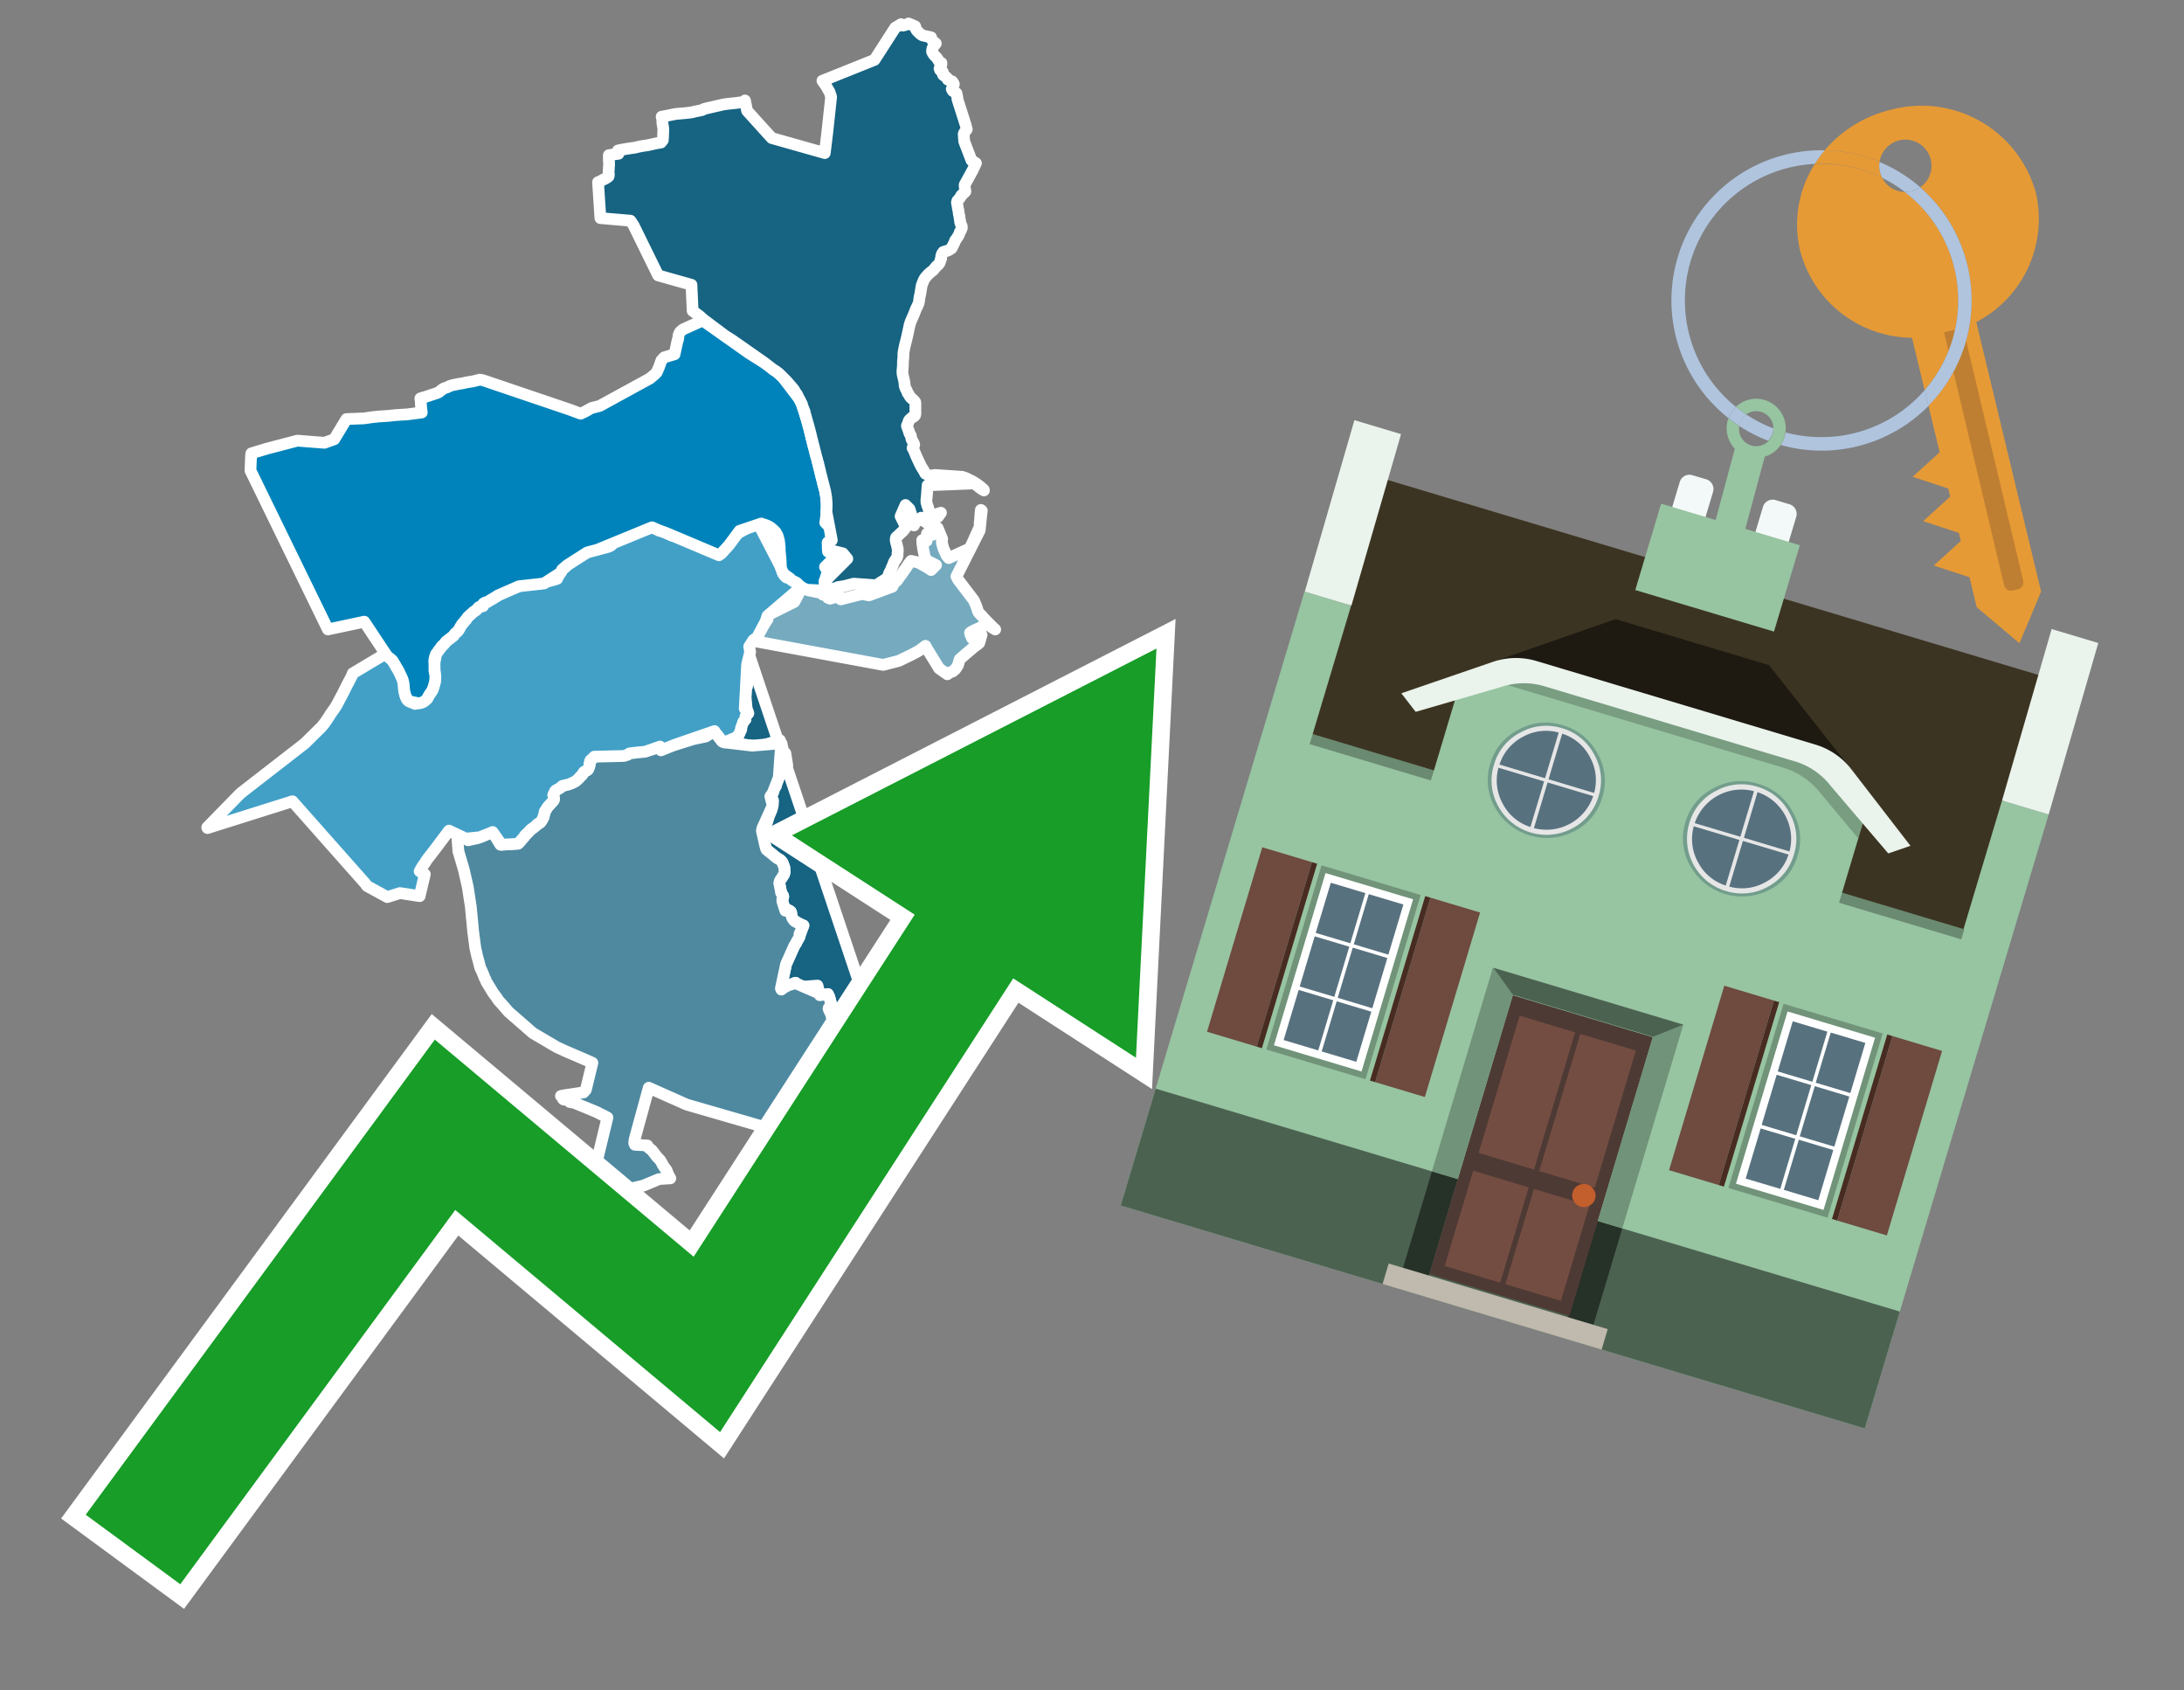 <svg id="Text" xmlns="http://www.w3.org/2000/svg" width="93.05" height="72" viewBox="0 0 93.05 72"><rect x="0" y="0" width="93.05" height="72" fill="#808080" stroke="none"/><polygon points="34.17,25.02 34.25,25.07 34.4,25.12 34.47,25.15 35.06,25.27 35.06,25.33 35.11,25.22 35.26,25.43 35.27,25.46 35.36,25.5 35.76,25.39 35.82,25.53 36.73,25.3 37.02,25.36 38.02,24.99 38.04,24.94 38.07,24.89 38.09,24.84 38.09,24.81 38.13,24.78 38.21,24.74 38.3,24.61 38.38,24.5 38.44,24.42 38.5,24.33 38.56,24.25 38.66,24.1 38.7,24.04 38.74,23.99 38.79,23.92 38.82,23.89 39.13,23.96 39.47,24.15 39.54,24.19 39.67,24.28 39.88,24.07 39.44,23.85 39.43,23.82 39.41,23.73 39.38,23.63 39.36,23.52 39.35,23.49 39.34,23.42 39.32,23.31 39.31,23.21 39.3,23.17 39.29,23.01 39.48,23.04 39.49,22.9 39.48,22.87 39.48,22.81 39.49,22.75 39.5,22.72 39.73,22.78 39.78,22.65 39.82,22.56 39.84,22.52 39.95,22.49 40.14,22.95 40.13,23.08 40.13,23.12 40.19,23.35 40.28,23.55 40.33,23.66 40.36,23.7 40.42,23.77 41.28,23.38 41.36,23.28 41.73,22.46 41.74,22.41 41.74,22.38 41.74,22.27 41.75,22.19 41.76,22.11 41.76,22.04 41.77,21.96 41.77,21.9 41.79,21.72 41.83,21.75 41.82,21.82 41.74,22.59 40.75,24.55 40.82,24.69 41.49,25.57 41.51,25.61 41.54,25.69 41.59,25.8 41.63,25.92 41.65,25.99 41.68,26.06 41.7,26.1 41.76,26.16 41.83,26.23 41.88,26.29 42,26.42 42.06,26.48 42.16,26.58 42.26,26.68 42.33,26.75 42.36,26.78 42.4,26.81 42.25,26.72 42.19,26.65 42.03,26.61 41.48,26.86 41.43,26.89 41.37,26.92 41.33,26.95 41.34,27.01 41.39,27.13 41.41,27.18 41.79,27.07 41.82,27.04 41.72,27.39 41.62,27.47 41.52,27.54 41.48,27.57 41.44,27.61 41.33,27.7 41.26,27.76 41.2,27.81 41.14,27.86 41.04,27.95 40.99,27.99 40.94,28.04 40.89,28.08 40.88,28.11 40.85,28.2 40.84,28.25 40.83,28.29 40.8,28.36 40.78,28.39 40.76,28.42 40.69,28.52 40.65,28.55 40.62,28.58 40.57,28.61 40.46,28.64 40.43,28.67 40.36,28.72 40.01,28.47 39.5,27.64 39.43,27.51 39.22,27.67 39.13,27.73 38.83,27.89 38.77,27.92 38.29,28.15 37.63,28.32 32.1,27.3 32.1,27.27 32.11,27.23 32.7,26.38 32.68,26.35 32.71,26.2 33.84,25.64 " fill="#75aabf" stroke="#fff" stroke-linejoin="round" stroke-width="0.5"/><polygon points="37.99,45.99 37.81,46.23 37.73,46.33 37.49,46.65 37.46,46.7 37.41,46.76 37.35,46.85 37.31,46.92 37.28,46.96 37.23,47.06 37.18,47.14 37.15,47.19 37.12,47.22 36.13,46.56 36.89,44.89 37.04,44.73 36.94,44.64 36.79,44.52 36.74,44.49 36.68,44.56 36.45,44.43 36.5,44.36 36.42,44.29 36.41,44.24 36.21,44.09 36.14,44.04 36.06,44.13 36,44.16 35.41,43.95 35.42,43.87 35.44,43.81 35.45,43.77 35.48,43.71 35.51,43.67 35.56,43.63 35.64,43.57 35.62,43.54 35.58,43.49 35.43,43.32 35.43,43.27 35.42,43.24 35.41,43.21 35.4,43.18 35.34,43.06 35.3,42.98 35.3,42.95 35.35,42.89 35.42,42.8 35.33,42.46 35.28,42.34 34.93,42.39 34.83,41.98 34.44,42.01 34.07,42.04 33.98,42.07 33.92,41.89 33.9,41.86 33.72,41.93 33.3,42.14 33.27,42.1 33.49,41.07 33.83,40.31 33.87,40.24 33.89,40.2 33.92,40.17 33.94,40.12 33.95,40.09 34.01,40 34.04,39.94 34.06,39.91 34.07,39.87 34.09,39.81 34.23,39.42 34.11,39.37 34.02,39.32 33.94,39.28 33.89,39.24 33.83,39.21 33.81,39.18 33.79,39.15 33.76,39.1 33.74,39.07 33.74,39.04 33.71,38.92 33.71,38.88 33.7,38.85 33.68,38.82 33.64,38.79 33.42,38.67 33.4,38.6 33.39,38.57 33.38,38.54 33.36,38.49 33.35,38.44 33.34,38.41 33.33,38.37 33.33,38.33 33.36,38.24 33.37,38.2 33.36,38.15 33.34,38.12 33.31,38.08 33.29,38.05 33.27,37.99 33.27,37.95 33.25,37.87 33.22,37.7 33.2,37.64 33.2,37.6 33.21,37.56 33.22,37.53 33.24,37.49 33.29,37.42 33.33,37.36 33.35,37.32 33.4,37.25 33.41,37.21 33.42,37.16 33.43,37.11 33.42,37.07 33.42,37.03 33.42,36.97 33.4,36.9 33.37,36.83 33.35,36.77 33.33,36.73 33.31,36.7 33.28,36.67 33.25,36.64 33.17,36.58 33.1,36.55 33.07,36.52 32.99,36.46 32.91,36.39 32.67,36.2 32.65,36.17 32.62,36.08 32.61,36.05 32.52,35.76 32.51,35.73 32.47,35.57 32.46,35.52 32.46,35.45 32.46,35.39 32.47,35.34 32.48,35.28 32.51,35.13 32.53,35.09 32.62,35.06 32.68,35.03 32.69,35 32.71,34.92 32.74,34.84 32.78,34.71 32.8,34.68 32.83,34.6 32.87,34.51 32.88,34.48 32.92,34.31 32.94,34.11 32.93,34.07 32.88,34 32.86,33.95 32.82,33.92 32.84,33.89 32.89,33.81 32.92,33.78 32.94,33.75 32.94,33.72 32.95,33.66 32.96,33.63 32.97,33.59 33,33.53 33.06,33.48 33.07,33.42 33.18,33.12 33.09,33.06 33.14,32.77 33.38,32.7 33.54,32.66 33.54,32.63 33.54,32.58 33.46,32.08 33.35,31.97 33.34,31.85 33.32,31.81 33.31,31.73 33.3,31.68 33.24,31.59 33.23,31.53 32.04,31.88 32.04,31.76 30.86,31.62 31.19,31.36 31.19,31.39 31.28,31.42 31.46,31.33 31.58,31.06 31.57,31.02 31.62,30.74 31.7,30.71 31.72,30.68 31.76,30.64 31.76,30.52 31.88,30.38 31.81,30.16 31.77,29.72 31.79,29.27 31.83,29.24 31.86,28.84 31.87,28.81 31.88,28.74 31.87,28.57 31.93,28.5 31.91,28.45 31.84,28.31 31.8,28.22 31.78,28.18 31.8,28.03 31.84,27.78 31.89,27.81 " fill="#166382" stroke="#fff" stroke-linejoin="round" stroke-width="0.5"/><polygon points="19.49,35.73 19.72,35.57 19.78,35.64 19.89,35.76 19.94,35.79 20.35,35.7 20.61,35.6 20.74,35.53 20.99,35.44 21.27,35.9 21.32,35.98 21.99,35.93 22.15,35.85 22.45,35.5 22.6,35.35 22.77,35.22 22.83,35.17 22.86,35.14 22.89,35.11 22.96,35.07 23.01,35.03 23.05,34.99 23.07,34.96 23.11,34.9 23.12,34.87 23.15,34.82 23.16,34.79 23.17,34.73 23.18,34.7 23.19,34.66 23.2,34.6 23.21,34.57 23.23,34.54 23.25,34.51 23.27,34.48 23.3,34.42 23.32,34.39 23.35,34.35 23.41,34.28 23.45,34.24 23.49,34.2 23.57,34.11 23.6,34.05 23.6,34.02 23.59,33.96 23.57,33.88 23.59,33.82 23.63,33.74 23.64,33.71 23.66,33.68 23.69,33.65 23.77,33.61 23.84,33.57 23.88,33.54 23.93,33.5 23.97,33.47 24.11,33.44 24.2,33.41 24.33,33.37 24.44,33.32 24.51,33.28 24.56,33.24 24.66,33.15 24.71,33.09 24.74,33.06 24.78,33.03 24.81,32.99 24.83,32.96 24.85,32.91 24.88,32.87 24.94,32.84 25.01,32.81 25.04,32.78 25.06,32.75 25.08,32.71 25.09,32.68 25.11,32.63 25.12,32.58 25.11,32.55 25.11,32.52 25.13,32.47 25.15,32.44 25.15,32.4 25.2,32.35 25.24,32.31 25.28,32.28 25.31,32.25 25.33,32.22 25.36,32.19 25.38,32.16 25.4,32.13 25.43,32.1 25.52,32 25.61,31.96 25.71,32.03 25.79,32.07 27.76,31.92 28.02,31.84 28.11,31.8 28.73,31.73 29.55,31.48 30.07,31.37 30.44,31.14 30.47,31.19 30.51,31.25 30.56,31.3 30.58,31.34 30.63,31.41 30.66,31.44 30.72,31.52 30.75,31.55 30.77,31.58 30.86,31.62 32.04,31.76 33.28,31.66 33.18,33.12 32.92,33.78 32.82,33.92 32.92,34.31 32.48,35.28 32.46,35.39 32.61,36.05 32.62,36.08 32.64,36.15 32.66,36.19 32.91,36.39 32.99,36.46 33.07,36.52 33.1,36.55 33.16,36.58 33.23,36.62 33.27,36.65 33.29,36.68 33.32,36.71 33.35,36.77 33.37,36.83 33.4,36.9 33.42,36.96 33.42,37.01 33.42,37.07 33.43,37.1 33.43,37.14 33.42,37.19 33.4,37.25 33.35,37.32 33.33,37.36 33.29,37.42 33.25,37.48 33.23,37.51 33.22,37.54 33.21,37.58 33.2,37.62 33.22,37.7 33.25,37.87 33.27,37.95 33.27,37.99 33.28,38.03 33.31,38.08 33.34,38.12 33.36,38.15 33.37,38.18 33.36,38.24 33.33,38.31 33.33,38.37 33.34,38.41 33.35,38.44 33.36,38.48 33.38,38.54 33.39,38.57 33.4,38.6 33.42,38.67 33.46,38.79 33.68,38.82 33.7,38.85 33.71,38.88 33.71,38.92 33.73,39.02 33.74,39.07 33.76,39.1 33.77,39.13 33.8,39.17 33.83,39.21 33.88,39.25 33.94,39.28 34.02,39.32 34.11,39.37 34.23,39.42 34.06,39.79 34.07,39.87 34.06,39.91 34.04,39.94 34.02,39.98 33.95,40.09 33.94,40.12 33.92,40.17 33.89,40.2 33.87,40.24 33.83,40.31 33.49,41.07 33.27,42.1 33.29,42.15 33.42,42.05 33.49,42.02 33.57,41.97 33.72,41.93 33.88,41.86 33.92,41.89 34.92,42.32 34.93,42.39 35.15,42.36 35.33,42.46 35.42,42.8 35.35,42.89 35.31,42.93 35.3,42.96 35.34,43.06 35.39,43.16 35.41,43.21 35.42,43.24 35.43,43.27 35.43,43.31 35.58,43.49 35.6,43.52 35.64,43.57 35.56,43.63 35.52,43.66 35.49,43.69 35.45,43.77 35.44,43.81 35.42,43.87 35.41,43.95 35.6,44.04 35.81,44.1 35.87,44.14 36.18,44.07 36.37,44.23 36.4,44.27 36.5,44.36 36.45,44.43 36.58,44.5 36.68,44.56 36.94,44.64 37.01,44.71 36.89,44.89 36.13,46.56 37.12,47.22 36.96,47.44 36.91,47.53 36.89,47.57 36.86,47.63 36.82,47.69 36.8,47.74 36.78,47.79 36.77,47.86 36.65,47.92 36.58,48.02 36.51,48.12 36.49,48.15 36.41,48.25 36.37,48.29 36.34,48.34 36.3,48.42 36.2,48.59 36.12,48.73 36.06,48.83 36.01,48.93 36,48.96 35.93,49.08 35.9,49.13 35.87,49.17 35.85,49.21 35.79,49.29 35.77,49.33 35.7,49.38 35.24,49.03 34.76,48.64 29.26,47.05 27.64,46.33 27.06,48.45 27.05,48.49 27.04,48.53 27.02,48.68 27.05,48.76 27.58,48.79 27.63,48.88 27.78,49 27.97,49.25 28.12,49.41 28.14,49.44 28.16,49.47 28.22,49.58 28.23,49.61 28.26,49.65 28.31,49.73 28.35,49.78 28.38,49.81 28.4,49.85 28.46,50 28.48,50.06 28.51,50.1 28.56,50.19 28.08,50.22 27.41,50.5 25.29,51 25.12,50.75 25.88,47.6 25.69,47.5 25.62,47.47 25.45,47.38 25.38,47.35 25.19,47.27 24.46,46.97 24.28,46.94 24.27,46.9 24.25,46.87 24.01,46.83 23.98,46.8 23.97,46.77 23.95,46.73 23.9,46.68 24.11,46.64 24.32,46.61 24.86,46.53 24.96,46.42 25.24,45.27 24.9,45.12 24.81,45.08 24.25,44.84 24.11,44.78 23.72,44.6 22.7,44 21.67,43.1 21.33,42.71 21.28,42.66 21.23,42.6 21.21,42.57 21.16,42.49 21.01,42.29 20.73,41.83 20.7,41.77 20.69,41.73 20.64,41.64 20.63,41.61 20.6,41.53 20.58,41.48 20.52,41.34 20.5,41.3 20.47,41.24 20.44,41.15 20.43,41.1 20.41,41.03 20.39,40.94 20.33,40.73 20.31,40.64 20.25,40.37 20.16,39.69 20.15,39.58 20.06,38.63 19.93,37.78 19.76,37.04 19.58,36.43 19.55,36.32 19.53,36.27 " fill="#4e89a0" stroke="#fff" stroke-linejoin="round" stroke-width="0.5"/><polygon points="16.32,27.91 16.49,27.94 16.55,27.97 16.61,28.01 16.64,28.04 16.68,28.08 16.72,28.13 16.75,28.18 16.78,28.22 16.82,28.28 16.85,28.34 16.89,28.42 16.91,28.45 16.95,28.51 16.97,28.54 16.99,28.59 17.03,28.65 17.07,28.73 17.1,28.82 17.12,28.86 17.14,28.91 17.15,28.94 17.17,29 17.18,29.07 17.2,29.15 17.21,29.24 17.21,29.32 17.22,29.41 17.24,29.5 17.25,29.56 17.28,29.65 17.31,29.74 17.33,29.78 17.36,29.81 17.39,29.84 17.43,29.87 17.49,29.9 17.59,29.94 17.68,29.98 18.23,29.69 18.37,29.47 18.4,29.44 18.43,29.38 18.47,29.27 18.53,29.04 18.51,28.25 18.58,27.85 18.6,27.82 18.55,27.66 18.57,27.63 18.59,27.6 18.6,27.57 18.69,27.7 18.84,27.51 18.89,27.46 18.93,27.42 18.98,27.35 19.05,27.29 19.14,27.22 19.27,27.12 19.31,27.09 19.34,27.05 19.36,27.01 19.42,26.95 19.47,26.91 19.53,26.85 19.57,26.77 19.61,26.71 19.63,26.67 19.65,26.64 19.68,26.59 19.72,26.55 19.75,26.51 19.81,26.44 19.85,26.39 19.88,26.35 19.94,26.27 20.02,26.2 20.05,26.17 20.09,26.14 20.13,26.1 20.2,26.04 20.26,26 20.31,25.96 20.37,25.89 20.4,25.86 20.44,25.83 20.51,25.78 20.59,25.71 20.63,25.68 20.76,25.64 20.81,25.61 20.86,25.58 20.94,25.53 21,25.5 21.06,25.46 21.11,25.43 21.16,25.4 21.2,25.37 21.28,25.32 21.36,25.27 21.43,25.23 21.52,25.2 21.61,25.16 21.96,25.03 22.11,24.97 22.23,24.92 22.29,24.89 22.49,24.83 22.57,24.8 22.65,24.76 23,24.86 23.51,24.72 23.63,24.69 23.74,24.65 23.77,24.58 23.8,24.53 23.82,24.49 23.83,24.46 23.89,24.39 23.91,24.35 23.93,24.32 23.95,24.27 23.98,24.23 24.05,24.19 24.14,24.1 24.2,24.01 24.22,23.98 24.26,23.93 24.29,23.89 24.34,23.85 24.38,23.82 24.42,23.79 24.46,23.76 24.55,23.72 24.65,23.68 24.72,23.65 24.79,23.62 24.91,23.57 25.02,23.53 25.09,23.5 25.18,23.45 25.26,23.42 25.55,23.39 25.7,23.35 25.82,23.32 25.95,23.28 26.04,23.23 26.07,23.19 26.09,23.15 26.1,23.09 26.12,23.06 26.16,23.02 26.21,22.99 26.28,22.96 26.56,22.92 26.65,22.89 26.78,22.86 26.83,22.37 27.54,22.4 27.7,22.44 27.81,22.48 27.91,22.52 28.02,22.56 28.08,22.6 28.25,22.64 28.34,22.68 28.44,22.73 28.64,22.82 31.35,22.76 32.12,22.34 32.24,22.31 32.29,22.27 33.27,24.16 33.36,24.42 34.14,25 32.7,26.23 32.62,26.47 32.26,27.15 32.1,27.26 31.92,27.54 31.96,27.77 31.83,28.31 31.73,30.18 31.88,30.38 31.76,30.52 31.76,30.64 31.73,30.67 31.71,30.7 31.67,30.74 31.57,31.02 31.58,31.06 31.46,31.33 31.38,31.38 31.34,31.42 30.86,31.62 30.77,31.58 30.75,31.55 30.72,31.52 30.7,31.49 30.68,31.46 30.56,31.3 30.52,31.26 30.47,31.19 30.44,31.14 28.73,31.73 28.16,31.96 28.14,31.92 28.13,31.87 28.12,31.84 28.12,31.8 27.57,31.99 27.48,32.02 27.16,32.05 26.82,32.09 26.77,32.12 26.74,32.15 26.58,32.2 25.32,32.23 25.28,32.27 25.26,32.3 25.2,32.35 25.16,32.38 25.14,32.42 25.14,32.46 25.12,32.5 25.11,32.55 25.12,32.58 25.11,32.63 25.1,32.66 25.08,32.71 25.06,32.74 25.06,32.77 25.01,32.81 24.96,32.84 24.89,32.87 24.86,32.9 24.84,32.94 24.82,32.98 24.79,33.01 24.75,33.06 24.71,33.09 24.68,33.13 24.59,33.22 24.53,33.27 24.46,33.31 24.33,33.37 24.26,33.4 24.11,33.44 23.97,33.47 23.93,33.5 23.9,33.53 23.85,33.57 23.78,33.61 23.7,33.65 23.66,33.68 23.64,33.71 23.63,33.74 23.59,33.82 23.57,33.86 23.59,33.95 23.6,34.01 23.6,34.05 23.59,34.09 23.51,34.18 23.46,34.23 23.43,34.27 23.37,34.33 23.32,34.39 23.3,34.42 23.28,34.46 23.26,34.49 23.24,34.53 23.21,34.56 23.2,34.6 23.2,34.64 23.18,34.7 23.17,34.73 23.16,34.77 23.16,34.8 23.12,34.87 23.11,34.9 23.07,34.96 23.05,34.99 23.03,35.02 23,35.05 22.91,35.09 22.86,35.14 22.83,35.17 22.8,35.2 22.62,35.33 22.48,35.48 22.43,35.52 22.37,35.58 22.35,35.62 22.29,35.69 22.24,35.75 22.21,35.78 22.19,35.81 22.15,35.85 22.13,35.88 22.11,35.91 22.07,35.94 21.37,35.98 20.99,35.44 20.72,35.55 20.44,35.66 19.85,35.72 19.13,35.38 18.49,36.23 18.18,36.63 18.12,36.73 17.98,36.93 17.88,37.11 18.1,37.24 17.9,38.08 17.88,38.17 17.04,38.04 16.5,38.21 15.64,37.74 15.56,37.63 12.46,34.13 8.84,35.27 8.83,35.24 10.12,33.92 10.26,33.78 12.98,31.67 13.67,30.99 13.75,30.9 13.83,30.8 14.04,30.49 14.07,30.43 14.13,30.35 14.2,30.25 14.23,30.21 14.29,30.12 14.33,30.06 14.61,29.53 14.78,29.19 14.99,28.79 15.03,28.68 " fill="#42a0c7" stroke="#fff" stroke-linejoin="round" stroke-width="0.5"/><polygon points="10.67,20.04 10.7,19.35 10.71,19.31 11.37,19.11 12.67,18.77 13.82,18.86 14.24,18.71 14.76,17.85 15.51,17.82 15.85,17.77 16.14,17.74 16.59,17.71 16.85,17.68 17.35,17.65 17.97,17.57 17.96,17.49 17.95,17.41 17.94,17.35 17.94,17.32 17.94,17.26 17.93,17.23 17.93,17.17 17.93,17.14 17.93,17.11 17.92,17.08 17.92,17.04 17.91,16.97 18,16.94 18.11,16.91 18.23,16.87 18.35,16.83 18.44,16.8 18.53,16.77 18.65,16.73 18.73,16.68 18.77,16.64 18.82,16.61 18.85,16.58 18.92,16.54 19.05,16.5 19.14,16.45 19.26,16.41 19.5,16.36 19.74,16.32 19.86,16.29 20.17,16.24 20.44,16.17 20.59,16.2 24.28,17.45 24.74,17.62 24.91,17.54 25.2,17.38 25.55,17.29 27.69,16.12 27.82,16.01 27.89,15.95 27.98,15.86 28.08,15.63 28.18,15.35 28.3,15.22 28.74,15.09 28.87,14.49 28.89,14.46 28.91,14.28 28.93,14.23 28.95,14.18 28.97,14.15 28.99,14.12 29.1,14.03 29.94,13.65 31.92,15.05 32.58,15.46 32.93,15.69 32.93,15.73 32.97,15.76 33.03,15.79 33.07,15.82 33.15,15.89 33.32,16.04 33.35,16.07 34.06,17 34.16,17.2 34.38,17.9 34.4,17.95 34.41,18 34.42,18.04 34.43,18.08 34.44,18.13 34.45,18.16 34.46,18.19 34.47,18.23 34.48,18.26 34.49,18.31 34.5,18.36 34.52,18.42 34.53,18.46 34.53,18.49 34.55,18.54 34.56,18.58 34.56,18.61 34.58,18.67 34.61,18.8 34.63,18.89 34.65,18.94 34.65,18.97 34.66,19 34.68,19.07 34.72,19.23 34.73,19.26 34.76,19.38 34.77,19.41 34.78,19.45 34.8,19.51 34.81,19.55 34.82,19.58 34.82,19.61 34.83,19.64 34.85,19.71 34.86,19.74 34.88,19.83 34.9,19.91 34.91,19.95 34.92,19.99 34.94,20.08 34.95,20.12 34.97,20.17 34.98,20.23 34.99,20.28 35,20.32 35.02,20.39 35.03,20.42 35.04,20.47 35.05,20.51 35.06,20.54 35.07,20.6 35.08,20.63 35.09,20.67 35.11,20.73 35.12,20.77 35.12,20.8 35.14,20.85 35.15,20.89 35.16,20.93 35.16,20.96 35.17,21.01 35.18,21.05 35.19,21.11 35.19,21.14 35.2,21.17 35.2,21.26 35.22,21.38 35.22,21.43 35.22,21.49 35.22,21.52 35.22,21.58 35.22,21.62 35.22,21.71 35.21,21.8 35.21,21.85 35.2,21.95 35.2,22.01 35.19,22.06 35.18,22.12 35.18,22.17 35.17,22.21 35.16,22.26 35.23,22.33 35.53,22.64 35.69,22.92 35.57,22.89 35.41,22.85 35.46,22.96 35.47,22.99 35.37,23.07 35.32,23.1 35.26,23.13 35.27,23.18 35.27,23.27 35.27,23.34 35.27,23.39 35.28,23.5 35.43,23.56 36.04,23.7 36.08,23.75 36.12,23.79 36.07,23.82 35.77,23.91 35.43,24 35.42,23.88 35.15,24.15 35.27,24.33 35.13,24.77 35.2,25.32 35.13,25.24 35.09,25.2 35.06,25.27 35.01,25.15 34.4,25.12 34.31,25.09 34.2,25.04 34.14,25 34.06,24.94 34.03,24.91 33.94,24.82 33.76,24.73 33.71,24.7 33.68,24.67 33.66,24.64 33.56,24.57 33.46,24.5 33.41,24.45 33.51,24.6 33.43,24.53 33.36,24.42 33.29,24.23 33.27,24.19 33.27,24.12 33.26,23.94 33.26,23.85 33.22,23.45 33.22,23.31 33.19,23.04 33.13,22.82 33.11,22.78 33.08,22.73 33.05,22.67 32.93,22.55 32.89,22.52 32.86,22.49 32.77,22.43 32.67,22.38 32.43,22.3 31.51,22.61 31.05,23.23 30.72,23.59 30.65,23.62 30.63,23.65 28.38,22.7 28.05,22.58 27.78,22.46 25.44,23.42 25.02,23.53 24.16,24.08 23.95,24.26 23.89,24.39 23.18,24.85 22.93,24.88 22.11,24.97 21.2,25.37 21.16,25.4 21.11,25.43 21.06,25.46 21,25.5 20.94,25.53 20.86,25.58 20.81,25.61 20.76,25.64 20.65,25.67 20.59,25.71 20.58,25.76 20.58,25.82 20.4,25.86 20.37,25.89 20.31,25.96 20.29,25.99 20.2,26.04 20.15,26.08 20.09,26.14 20.05,26.17 20.02,26.2 19.94,26.27 19.88,26.35 19.87,26.38 19.81,26.44 19.75,26.51 19.72,26.55 19.69,26.58 19.65,26.64 19.63,26.67 19.61,26.71 19.59,26.75 19.53,26.85 19.5,26.89 19.44,26.94 19.38,26.99 19.34,27.05 19.31,27.09 19.27,27.12 19.14,27.22 19.05,27.29 19,27.33 18.93,27.42 18.89,27.46 18.84,27.51 18.8,27.55 18.77,27.6 18.74,27.64 18.69,27.7 18.62,27.81 18.58,27.85 18.56,27.9 18.53,27.99 18.52,28.04 18.51,28.09 18.5,28.2 18.51,28.23 18.51,28.28 18.51,28.36 18.51,28.42 18.51,28.52 18.51,28.56 18.52,28.64 18.54,28.71 18.54,28.75 18.55,28.8 18.55,28.87 18.54,28.96 18.53,29.04 18.52,29.09 18.48,29.23 18.47,29.27 18.44,29.34 18.43,29.38 18.4,29.44 18.37,29.47 18.35,29.51 18.31,29.56 18.24,29.68 18.22,29.74 18.18,29.79 18.04,29.9 17.96,29.93 17.85,29.96 17.43,29.87 17.39,29.84 17.28,29.65 17.22,29.41 17.2,29.15 17.17,29 17.14,28.91 16.99,28.59 16.91,28.45 16.72,28.13 16.49,27.94 15.52,26.48 13.97,26.81 " fill="#0083ba" stroke="#fff" stroke-linejoin="round" stroke-width="0.5"/><polygon points="25.48,7.76 25.58,7.72 25.65,7.68 25.72,7.64 25.79,7.61 25.84,7.58 25.9,7.54 25.93,7.51 25.94,7.46 25.94,7.41 25.93,7.33 25.93,7.29 25.94,7.21 25.94,7.18 25.94,7.14 25.94,7.11 25.95,7.06 25.95,7.02 25.95,6.98 25.95,6.91 25.94,6.87 25.94,6.78 25.94,6.75 25.94,6.66 25.94,6.61 26.13,6.58 26.35,6.55 26.33,6.44 26.33,6.41 26.47,6.38 26.64,6.35 26.83,6.32 27.04,6.29 27.21,6.25 27.36,6.22 27.57,6.19 27.76,6.15 27.93,6.11 28.16,6.07 28.24,5.97 28.24,5.92 28.25,5.84 28.25,5.79 28.26,5.55 28.26,5.48 28.25,5.4 28.24,5.36 28.22,5.23 28.22,5.15 28.22,5.12 28.22,5.08 28.2,5.02 28.19,4.97 28.35,4.94 28.51,4.91 28.65,4.88 28.82,4.85 29.18,4.82 29.45,4.79 29.61,4.75 29.91,4.69 30,4.64 30.12,4.61 30.25,4.58 30.38,4.55 30.51,4.52 30.69,4.48 30.82,4.45 31.03,4.42 31.33,4.39 31.63,4.35 31.69,4.32 31.74,4.28 31.83,4.72 32.88,5.88 35.14,6.52 35.25,5.61 35.41,4.13 35.39,4.06 35.37,4 35.35,3.94 35.34,3.91 35.29,3.83 35.24,3.74 35.2,3.67 35.04,3.44 37.26,2.55 38.14,1.18 38.39,1.03 38.47,1.09 38.59,1.06 38.71,1 38.99,1.12 39,1.15 39.01,1.21 39.04,1.27 39.06,1.3 39.1,1.34 39.18,1.42 39.25,1.48 39.31,1.51 39.67,1.59 39.68,1.63 39.71,1.7 39.75,1.76 39.82,1.81 39.87,1.85 39.85,1.88 39.82,1.91 39.79,1.94 39.77,1.98 39.74,2.03 39.73,2.06 39.72,2.1 39.71,2.17 39.71,2.2 39.73,2.24 39.77,2.31 39.8,2.35 39.83,2.38 39.88,2.43 39.94,2.5 40,2.61 40.03,2.64 40.11,2.68 40.11,2.72 40.1,2.79 40.08,2.82 40.06,2.85 40.03,2.92 40.05,2.98 40.08,3.01 40.11,3.04 40.17,3.07 40.16,3.1 40.16,3.13 40.18,3.19 40.23,3.23 40.28,3.26 40.34,3.31 40.38,3.36 40.38,3.39 40.57,3.47 40.59,3.5 40.62,3.54 40.64,3.59 40.62,3.64 40.55,3.79 40.59,3.87 40.75,3.97 40.79,4.16 40.79,4.21 40.8,4.25 41.1,5.19 41.12,5.26 41.14,5.31 41.17,5.44 41.19,5.51 41.09,5.64 41.06,5.7 41.06,5.74 41.08,6.02 41.39,6.83 41.58,6.95 41.44,7.25 41.1,7.87 41.1,7.95 41.11,8 41.12,8.09 41.13,8.12 41.13,8.16 41.1,8.19 41.06,8.23 40.98,8.3 40.95,8.33 40.94,8.36 40.92,8.4 40.87,8.46 40.84,8.5 40.79,8.55 40.78,8.58 40.77,8.62 40.78,8.69 40.79,8.73 40.8,8.79 40.81,8.87 40.83,8.95 40.84,9.01 40.85,9.11 40.86,9.15 40.88,9.22 40.88,9.26 40.89,9.33 40.9,9.37 40.91,9.47 40.92,9.51 40.94,9.55 40.97,9.62 40.98,9.67 40.98,9.71 40.96,9.76 40.94,9.81 40.9,9.87 40.89,9.9 40.87,9.96 40.85,10.01 40.82,10.06 40.8,10.09 40.77,10.14 40.74,10.19 40.7,10.23 40.66,10.34 40.63,10.4 40.61,10.44 40.59,10.47 40.58,10.5 40.56,10.55 40.54,10.58 40.47,10.62 40.43,10.65 40.36,10.68 40.19,10.73 40.17,10.76 40.14,10.8 40.12,10.85 40.1,10.92 40.1,10.95 40.1,11 40.09,11.04 40.07,11.07 40.06,11.12 40.04,11.18 40.01,11.23 39.97,11.28 39.91,11.33 39.87,11.37 39.84,11.41 39.8,11.46 39.76,11.51 39.68,11.57 39.64,11.6 39.6,11.64 39.55,11.68 39.48,11.76 39.44,11.8 39.38,11.89 39.35,11.95 39.33,12 39.31,12.05 39.29,12.1 39.27,12.16 39.26,12.21 39.25,12.27 39.24,12.33 39.23,12.39 39.22,12.45 39.21,12.52 39.2,12.57 39.18,12.64 39.17,12.71 39.16,12.8 39.15,12.86 39.14,12.9 39.12,12.96 39.08,13.05 39.04,13.13 39.02,13.17 38.94,13.38 38.83,13.63 38.8,13.7 38.78,13.76 38.77,13.79 38.75,13.86 38.68,14.19 38.63,14.41 38.59,14.57 38.56,14.69 38.53,14.82 38.52,14.89 38.5,14.96 38.5,14.99 38.49,15.05 38.49,15.13 38.49,15.19 38.48,15.31 38.47,15.38 38.47,15.53 38.46,15.68 38.45,15.79 38.45,15.88 38.46,15.96 38.48,16.04 38.49,16.09 38.52,16.21 38.53,16.28 38.54,16.32 38.54,16.38 38.54,16.42 38.57,16.51 38.59,16.56 38.63,16.63 38.65,16.68 38.67,16.74 38.71,16.79 38.76,16.88 38.8,16.93 38.85,16.98 38.89,17.01 38.93,17.05 38.96,17.08 38.99,17.12 39,17.17 39,17.3 39,17.35 39,17.47 39,17.56 39,17.63 38.99,17.68 38.97,17.71 38.94,17.74 38.87,17.77 38.83,17.81 38.77,17.86 38.74,17.89 38.72,17.92 38.71,17.95 38.69,18.02 38.67,18.07 38.65,18.1 38.64,18.14 38.68,18.26 38.71,18.33 38.74,18.44 38.76,18.48 38.78,18.51 38.8,18.54 38.82,18.63 38.84,18.72 38.9,18.82 38.94,18.9 38.95,18.95 38.94,18.98 38.89,19.05 38.88,19.08 38.92,19.15 38.96,19.24 38.98,19.29 39.01,19.36 39.03,19.41 39.07,19.5 39.15,19.67 39.16,19.7 39.2,19.77 39.23,19.84 39.27,19.91 39.33,20 39.38,20.09 39.43,20.18 39.64,20.27 39.82,20.23 41,20.31 41.14,20.36 41.21,20.39 41.26,20.42 41.37,20.47 41.43,20.5 41.53,20.56 41.62,20.62 41.73,20.7 41.77,20.73 41.81,20.77 41.91,20.85 41.92,20.89 41.79,20.81 41.51,20.59 39.52,20.67 39.5,20.97 39.49,21.09 39.48,21.21 39.47,21.27 39.47,21.39 39.49,21.46 39.51,21.54 39.53,21.58 39.55,21.65 39.57,21.71 39.58,21.76 39.61,21.87 39.65,21.93 39.7,21.96 40.09,21.84 39.96,22.02 39.85,22.08 39.76,22.13 39.48,22.27 39.42,22.22 39.36,22.19 39.25,22.05 38.94,22.31 38.94,22.38 38.82,21.9 38.75,21.68 38.58,21.51 38.37,21.99 38.6,22.45 38.55,22.52 38.52,22.56 38.47,22.62 38.35,22.73 38.28,22.8 38.21,22.86 38.18,22.89 38.17,22.92 38.16,22.97 38.17,23.07 38.19,23.15 38.21,23.21 38.22,23.26 38.23,23.31 38.25,23.38 38.25,23.44 38.25,23.5 38.24,23.54 38.24,23.6 38.24,23.66 38.23,23.7 38.21,23.76 38.16,23.83 38.12,23.89 38.09,23.94 38.06,24.02 38.04,24.08 38,24.16 37.97,24.24 37.93,24.33 37.9,24.38 37.86,24.47 37.84,24.57 37.83,24.6 37.78,24.64 37.62,24.74 37.48,24.83 37.4,24.89 37.34,24.93 36.37,24.86 35.99,24.96 35.69,25.01 35.66,25.04 35.43,25.08 35.34,25.15 35.32,25.21 35.25,25.32 35.13,24.77 36.1,23.8 35.91,23.57 35.27,23.41 35.27,23.35 35.27,23.18 35.27,23.1 35.44,23.01 35.21,21.8 35.22,21.62 35.22,21.43 35.2,21.17 35.19,21.14 35.18,21.05 35.17,21.02 35.16,20.94 34.95,20.12 34.94,20.06 34.91,19.95 34.86,19.74 34.83,19.64 34.82,19.61 34.82,19.58 34.81,19.55 34.78,19.46 34.75,19.33 34.67,19.02 34.63,18.87 34.61,18.77 34.58,18.68 34.56,18.58 34.51,18.38 34.47,18.23 34.46,18.19 34.29,17.59 34.28,17.53 34.24,17.44 34.23,17.41 34.18,17.27 34.17,17.23 34.16,17.2 33.98,16.85 33.97,16.82 33.89,16.71 33.82,16.59 33.73,16.48 33.7,16.45 33.53,16.25 33.46,16.18 33.43,16.15 33.4,16.12 33.29,16.01 33.19,15.91 33.11,15.85 33.07,15.82 32.98,15.76 32.93,15.73 32.58,15.46 31.21,14.5 30.88,14.29 29.96,13.6 29.83,13.48 29.55,13.27 29.51,13.24 29.46,12.13 28.04,11.73 26.99,9.59 26.86,9.4 25.58,9.29 " fill="#166382" stroke="#fff" stroke-linejoin="round" stroke-width="0.5"/><polygon points="49.272 27.624 33.741 35.58 38.97 38.959 29.553 53.529 18.525 44.281 3.652 64.518 7.681 67.479 19.396 51.538 30.678 60.999 43.169 41.673 48.398 45.053 49.272 27.624" fill="none" stroke="#fff" stroke-miterlimit="10" stroke-width="1.5"/><polygon points="49.272 27.624 33.741 35.58 38.97 38.959 29.553 53.529 18.525 44.281 3.652 64.518 7.681 67.479 19.396 51.538 30.678 60.999 43.169 41.673 48.398 45.053 49.272 27.624" fill="#179d28"/><path d="M80.19,7.577a1.16,1.16,0,0,1-.094-.251,1.114,1.114,0,0,1-.018-.429A6.367,6.367,0,0,0,77.743,6.4a5.269,5.269,0,0,0-.423.577c.1,0,.192-.007.288-.007A5.794,5.794,0,0,1,80.19,7.577Z" fill="#e69a35"/><path d="M77.608,6.4A6.394,6.394,0,0,0,73.64,17.81a1.26,1.26,0,0,1,.317-.48A5.821,5.821,0,0,1,77.32,6.981a5.269,5.269,0,0,1,.423-.577Z" fill="#b0c4de"/><path d="M84.2,13.72a4.962,4.962,0,0,0,2.545-5.48,5.047,5.047,0,0,0-6.179-3.566A5.322,5.322,0,0,0,77.743,6.4a6.367,6.367,0,0,1,2.335.493,1.114,1.114,0,1,1,1.736,1.084,6.392,6.392,0,0,1,.347,9.3l.479,1.985-.438.4-.716.648.92.3.6.2.082.341-.438.4-.716.648.92.3.605.2.082.341-.438.4-.716.649.92.3.605.2.307,1.274,1.821,1.534.921-2.2Z" fill="#e69a35"/><path d="M81.154,8.179a1.115,1.115,0,0,1-.964-.6,5.794,5.794,0,0,0-2.582-.6c-.1,0-.192,0-.288.007a4.783,4.783,0,0,0-.625,3.685,4.962,4.962,0,0,0,4.765,3.715L82,16.617a5.82,5.82,0,0,0-.846-8.438Z" fill="#e69a35"/><path d="M74.1,18.142a6.386,6.386,0,0,0,1.232.63.73.73,0,0,0,.224-.527h0a5.783,5.783,0,0,1-1.159-.593A.733.733,0,0,0,74.1,18.142Z" fill="#b0c4de"/><path d="M74.4,17.652q-.228-.152-.44-.322a1.26,1.26,0,0,0-.317.48c.148.117.3.228.46.332A.733.733,0,0,1,74.4,17.652Z" fill="#b0c4de"/><path d="M74.824,16.984a1.257,1.257,0,0,0-.867.346c.141.114.288.222.44.322a.731.731,0,0,1,1.159.593h0a.732.732,0,1,1-1.463,0,.7.7,0,0,1,.007-.1c-.158-.1-.312-.215-.46-.332a1.258,1.258,0,0,0,.273,1.3l-.979,3.635,1.275.341.98-3.639a1.266,1.266,0,0,0,.681-.5,1.249,1.249,0,0,0,.2-.538,1.328,1.328,0,0,0,.012-.168A1.262,1.262,0,0,0,74.824,16.984Z" fill="#97c4a1"/><path d="M85.974,25.1l-.226.053a.3.3,0,0,1-.362-.223l-2.56-10.777.81-.193L86.2,24.736A.3.3,0,0,1,85.974,25.1Z" fill="#bf7f32"/><path d="M80.1,7.326a1.16,1.16,0,0,0,.094.251,5.833,5.833,0,0,1,.964.6,1.137,1.137,0,0,0,.287-.031,1.108,1.108,0,0,0,.373-.167A6.371,6.371,0,0,0,80.078,6.9,1.114,1.114,0,0,0,80.1,7.326Z" fill="#b0c4de"/><path d="M77.608,18.618a5.836,5.836,0,0,1-1.534-.2,1.24,1.24,0,0,1-.2.537,6.4,6.4,0,0,0,6.291-1.666L82,16.617A5.807,5.807,0,0,1,77.608,18.618Z" fill="#b0c4de"/><path d="M81.814,7.981a1.108,1.108,0,0,1-.373.167,1.137,1.137,0,0,1-.287.031A5.82,5.82,0,0,1,82,16.617l.161.667a6.392,6.392,0,0,0-.347-9.3Z" fill="#b0c4de"/><polygon points="83.79 39.753 55.78 31.364 58.988 20.404 86.964 28.783 83.79 39.753 83.79 39.753" fill="#3c3422" fill-rule="evenodd"/><polygon points="81.705 53.32 87.284 34.692 85.297 34.097 83.656 39.575 55.926 31.269 57.567 25.791 55.579 25.196 47.746 51.348 79.451 60.844 81.705 53.32" fill="#97c4a1" fill-rule="evenodd"/><rect x="69.522" y="21.148" width="0.444" height="28.983" transform="translate(15.592 92.226) rotate(-73.326)" opacity="0.3"/><polygon points="87.284 34.692 85.297 34.097 87.411 26.793 89.398 27.388 87.284 34.692 87.284 34.692" fill="#eaf3ec" fill-rule="evenodd"/><polygon points="57.578 25.794 55.591 25.199 57.705 17.896 59.692 18.491 57.578 25.794 57.578 25.794" fill="#eaf3ec" fill-rule="evenodd"/><polygon points="79.451 60.844 80.943 55.865 49.238 46.369 47.747 51.348 79.451 60.844 79.451 60.844" fill="#4c6251" fill-rule="evenodd"/><path d="M71.566,20.528l-.522,1.743,1.418.425.523-1.744a.432.432,0,0,0-.289-.536l-.593-.177A.431.431,0,0,0,71.566,20.528Z" fill="#f3f9f8" fill-rule="evenodd"/><path d="M75.111,21.589l-.522,1.743,1.418.425.522-1.743a.43.43,0,0,0-.289-.536l-.593-.178A.43.43,0,0,0,75.111,21.589Z" fill="#f3f9f8" fill-rule="evenodd"/><polygon points="75.368 28.329 68.829 26.37 63.807 28.121 78.733 32.591 75.368 28.329" fill="#1e1a11"/><polygon points="78.248 32.422 64.442 28.287 62.236 28.998 60.064 36.247 77.453 41.455 79.651 34.116 78.248 32.422" fill="#97c4a1"/><path d="M77.74,32.516S65.088,28.725,65,28.7l-.938.43,11.892,3.562a3.175,3.175,0,0,1,1.532,1l1.685,2.02.327-1.09Z" fill-rule="evenodd" opacity="0.2"/><path d="M77.35,31.716,65.458,28.154a3.041,3.041,0,0,0-1.854.037l-3.9,1.339.611.79,3.626-1.054a3.045,3.045,0,0,1,1.855-.037l10.673,3.2A3.028,3.028,0,0,1,78,33.477l2.45,2.874.945-.325-2.518-3.26A3.036,3.036,0,0,0,77.35,31.716Z" fill="#eaf3ec"/><polygon points="76.683 23.223 70.773 21.453 69.671 25.132 75.581 26.902 76.683 23.223 76.683 23.223" fill="#97c4a1" fill-rule="evenodd"/><g id="Symbol_9_0_Layer2_0_MEMBER_8_MEMBER_21_MEMBER_0_FILL" data-name="Symbol 9 0 Layer2 0 MEMBER 8 MEMBER 21 MEMBER 0 FILL"><path d="M66.584,30.892a2.39,2.39,0,0,0-1.891.189,2.317,2.317,0,0,0-1.2,1.448A2.345,2.345,0,0,0,63.7,34.4a2.528,2.528,0,0,0,3.367,1.008,2.339,2.339,0,0,0,1.2-1.447,2.313,2.313,0,0,0-.208-1.87A2.394,2.394,0,0,0,66.584,30.892Z" fill="#729d8c"/></g><g id="Symbol_9_0_Layer2_0_MEMBER_8_MEMBER_21_MEMBER_1_FILL" data-name="Symbol 9 0 Layer2 0 MEMBER 8 MEMBER 21 MEMBER 1 FILL"><path d="M66.547,31.016a2.241,2.241,0,0,0-1.769.185,2.213,2.213,0,0,0-1.127,1.376,2.239,2.239,0,0,0,.185,1.768,2.341,2.341,0,0,0,3.145.942,2.234,2.234,0,0,0,1.126-1.376,2.207,2.207,0,0,0-.185-1.768A2.237,2.237,0,0,0,66.547,31.016Z" fill="#e6e6e6"/></g><g id="Symbol_9_0_Layer2_0_MEMBER_8_MEMBER_21_MEMBER_2_MEMBER_0_FILL" data-name="Symbol 9 0 Layer2 0 MEMBER 8 MEMBER 21 MEMBER 2 MEMBER 0 FILL"><path d="M65.787,33.284,63.843,32.7a2.036,2.036,0,0,0,.186,1.539,2.015,2.015,0,0,0,1.175.986Z" fill="#58717f"/></g><g id="Symbol_9_0_Layer2_0_MEMBER_8_MEMBER_21_MEMBER_2_MEMBER_1_FILL" data-name="Symbol 9 0 Layer2 0 MEMBER 8 MEMBER 21 MEMBER 2 MEMBER 1 FILL"><path d="M65.827,33.148l.582-1.944a2.01,2.01,0,0,0-1.523.178,2.037,2.037,0,0,0-1,1.183Z" fill="#58717f"/></g><g id="Symbol_9_0_Layer2_0_MEMBER_8_MEMBER_21_MEMBER_2_MEMBER_2_FILL" data-name="Symbol 9 0 Layer2 0 MEMBER 8 MEMBER 21 MEMBER 2 MEMBER 2 FILL"><path d="M67.878,33.91l-1.943-.582-.582,1.944a2.1,2.1,0,0,0,2.525-1.362Z" fill="#58717f"/></g><g id="Symbol_9_0_Layer2_0_MEMBER_8_MEMBER_21_MEMBER_2_MEMBER_3_FILL" data-name="Symbol 9 0 Layer2 0 MEMBER 8 MEMBER 21 MEMBER 2 MEMBER 3 FILL"><path d="M66.558,31.249l-.582,1.943,1.943.582a2.031,2.031,0,0,0-.186-1.539A2.009,2.009,0,0,0,66.558,31.249Z" fill="#58717f"/></g><g id="Symbol_9_0_Layer2_0_MEMBER_8_MEMBER_21_MEMBER_0_FILL-2" data-name="Symbol 9 0 Layer2 0 MEMBER 8 MEMBER 21 MEMBER 0 FILL"><path d="M74.9,33.384a2.4,2.4,0,0,0-1.891.189,2.316,2.316,0,0,0-1.2,1.448,2.341,2.341,0,0,0,.209,1.87A2.527,2.527,0,0,0,75.387,37.9a2.345,2.345,0,0,0,1.2-1.447,2.314,2.314,0,0,0-.209-1.87A2.389,2.389,0,0,0,74.9,33.384Z" fill="#729d8c"/></g><g id="Symbol_9_0_Layer2_0_MEMBER_8_MEMBER_21_MEMBER_1_FILL-2" data-name="Symbol 9 0 Layer2 0 MEMBER 8 MEMBER 21 MEMBER 1 FILL"><path d="M74.867,33.508a2.239,2.239,0,0,0-1.768.185,2.21,2.21,0,0,0-1.127,1.376,2.316,2.316,0,0,0,1.564,2.883,2.261,2.261,0,0,0,1.765-.173A2.237,2.237,0,0,0,76.428,36.4a2.209,2.209,0,0,0-.185-1.769A2.239,2.239,0,0,0,74.867,33.508Z" fill="#e6e6e6"/></g><g id="Symbol_9_0_Layer2_0_MEMBER_8_MEMBER_21_MEMBER_2_MEMBER_0_FILL-2" data-name="Symbol 9 0 Layer2 0 MEMBER 8 MEMBER 21 MEMBER 2 MEMBER 0 FILL"><path d="M74.107,35.776l-1.943-.582a2.031,2.031,0,0,0,.186,1.539,2.009,2.009,0,0,0,1.175.986Z" fill="#58717f"/></g><g id="Symbol_9_0_Layer2_0_MEMBER_8_MEMBER_21_MEMBER_2_MEMBER_1_FILL-2" data-name="Symbol 9 0 Layer2 0 MEMBER 8 MEMBER 21 MEMBER 2 MEMBER 1 FILL"><path d="M74.148,35.64,74.73,33.7a2.1,2.1,0,0,0-2.525,1.362Z" fill="#58717f"/></g><g id="Symbol_9_0_Layer2_0_MEMBER_8_MEMBER_21_MEMBER_2_MEMBER_2_FILL-2" data-name="Symbol 9 0 Layer2 0 MEMBER 8 MEMBER 21 MEMBER 2 MEMBER 2 FILL"><path d="M76.2,36.4l-1.943-.582-.582,1.944a2.015,2.015,0,0,0,1.523-.178A2.036,2.036,0,0,0,76.2,36.4Z" fill="#58717f"/></g><g id="Symbol_9_0_Layer2_0_MEMBER_8_MEMBER_21_MEMBER_2_MEMBER_3_FILL-2" data-name="Symbol 9 0 Layer2 0 MEMBER 8 MEMBER 21 MEMBER 2 MEMBER 3 FILL"><path d="M74.879,33.741,74.3,35.684l1.943.582a2.1,2.1,0,0,0-1.361-2.525Z" fill="#58717f"/></g><polygon points="51.426 43.946 53.542 44.58 55.896 36.723 53.78 36.089 51.426 43.946 51.426 43.946" fill="#6e4a3f" fill-rule="evenodd"/><polygon points="53.542 44.58 53.764 44.647 56.117 36.789 55.896 36.723 53.542 44.58 53.542 44.58" fill="#482b22" fill-rule="evenodd"/><polygon points="60.706 46.726 58.59 46.092 60.943 38.235 63.059 38.868 60.706 46.726 60.706 46.726" fill="#6e4a3f" fill-rule="evenodd"/><polygon points="58.59 46.092 58.368 46.026 60.722 38.168 60.943 38.235 58.59 46.092 58.59 46.092" fill="#482b22" fill-rule="evenodd"/><rect x="53.146" y="39.209" width="8.19" height="4.408" transform="translate(1.145 84.365) rotate(-73.326)" fill="#719379"/><polygon points="60.205 38.304 56.474 37.187 54.277 44.522 58.008 45.639 60.205 38.304 60.205 38.304" fill="#fff" fill-rule="evenodd"/><path d="M59.792,38.527l-.64,2.136-1.474-.442.639-2.135,1.475.441Zm-1.621-.485-.64,2.136-1.474-.442L56.7,37.6l1.474.442Zm-2.158,1.84,1.475.441-.64,2.136-1.474-.441.639-2.136Zm-.683,2.282,1.474.441-.639,2.136L54.69,44.3l.64-2.135Zm.981,2.621.639-2.136,1.475.442-.64,2.135-1.474-.441Zm2.158-1.84L56.994,42.5l.64-2.136,1.474.442-.639,2.136Z" fill="#58717f" fill-rule="evenodd"/><polygon points="80.39 52.621 78.274 51.988 80.628 44.13 82.743 44.764 80.39 52.621 80.39 52.621" fill="#6e4a3f" fill-rule="evenodd"/><polygon points="78.274 51.988 78.053 51.921 80.406 44.064 80.628 44.13 78.274 51.988 78.274 51.988" fill="#482b22" fill-rule="evenodd"/><polygon points="71.111 49.842 73.227 50.476 75.58 42.619 73.464 41.985 71.111 49.842 71.111 49.842" fill="#6e4a3f" fill-rule="evenodd"/><polygon points="73.227 50.476 73.448 50.542 75.802 42.685 75.58 42.619 73.227 50.476 73.227 50.476" fill="#482b22" fill-rule="evenodd"/><rect x="72.83" y="45.105" width="8.19" height="4.408" transform="translate(9.534 107.426) rotate(-73.326)" fill="#719379"/><polygon points="76.159 43.083 79.889 44.2 77.692 51.535 73.962 50.418 76.159 43.083 76.159 43.083" fill="#fff" fill-rule="evenodd"/><path d="M76.381,43.5l1.475.442-.64,2.135-1.475-.441.64-2.136ZM78,43.981l1.474.442-.64,2.136-1.474-.442L78,43.981Zm.791,2.724-.64,2.135L76.679,48.4l.64-2.136,1.474.442Zm-.684,2.282-.639,2.135L76,50.68l.64-2.135,1.474.442Zm-2.26,1.65L74.375,50.2l.639-2.135,1.475.441-.64,2.136Zm-.791-2.724.64-2.135,1.474.441-.639,2.136-1.475-.442Z" fill="#58717f" fill-rule="evenodd"/><polygon points="67.888 56.431 69.118 52.323 68.019 51.994 66.789 56.102 67.888 56.431 67.888 56.431" fill="#263128" fill-rule="evenodd"/><polygon points="60.877 54.331 62.108 50.223 61.007 49.894 59.776 54.002 60.877 54.331 60.877 54.331" fill="#263128" fill-rule="evenodd"/><g id="Symbol_9_0_Layer2_0_MEMBER_8_MEMBER_12_MEMBER_0_FILL" data-name="Symbol 9 0 Layer2 0 MEMBER 8 MEMBER 12 MEMBER 0 FILL"><path d="M70.418,44.178l-5.965-1.786L60.9,54.27l5.964,1.786Z" fill="#4e3a34"/></g><g id="Symbol_9_0_Layer2_0_MEMBER_8_MEMBER_12_MEMBER_1_MEMBER_0_FILL" data-name="Symbol 9 0 Layer2 0 MEMBER 8 MEMBER 12 MEMBER 1 MEMBER 0 FILL"><path d="M65.358,49.815l1.75-5.843-2.363-.708L63,49.107Z" fill="#744d42"/></g><g id="Symbol_9_0_Layer2_0_MEMBER_8_MEMBER_12_MEMBER_1_MEMBER_1_FILL" data-name="Symbol 9 0 Layer2 0 MEMBER 8 MEMBER 12 MEMBER 1 MEMBER 1 FILL"><path d="M67.331,44.039l-1.75,5.842,2.364.708,1.75-5.842Z" fill="#744d42"/></g><g id="Symbol_9_0_Layer2_0_MEMBER_8_MEMBER_12_MEMBER_2_MEMBER_0_FILL" data-name="Symbol 9 0 Layer2 0 MEMBER 8 MEMBER 12 MEMBER 2 MEMBER 0 FILL"><path d="M63.915,54.633l1.215-4.058-2.363-.707-1.215,4.057Z" fill="#744d42"/></g><g id="Symbol_9_0_Layer2_0_MEMBER_8_MEMBER_12_MEMBER_2_MEMBER_1_FILL" data-name="Symbol 9 0 Layer2 0 MEMBER 8 MEMBER 12 MEMBER 2 MEMBER 1 FILL"><path d="M66.5,55.407l1.215-4.057-2.363-.708L64.138,54.7Z" fill="#744d42"/></g><g id="Symbol_9_0_Layer2_0_MEMBER_8_MEMBER_13_FILL" data-name="Symbol 9 0 Layer2 0 MEMBER 8 MEMBER 13 FILL"><path d="M67.959,51.058a.439.439,0,0,0-.045-.367.487.487,0,0,0-.669-.2.445.445,0,0,0-.239.282.457.457,0,0,0,.041.378.481.481,0,0,0,.293.242.459.459,0,0,0,.377-.042A.453.453,0,0,0,67.959,51.058Z" fill="#c35e2d"/></g><g id="Symbol_9_0_Layer2_0_MEMBER_8_MEMBER_14_FILL" data-name="Symbol 9 0 Layer2 0 MEMBER 8 MEMBER 14 FILL"><path d="M64.557,42.047l-.951-.833-2.6,8.68,1.1.329Z" fill="#719379"/></g><g id="Symbol_9_0_Layer2_0_MEMBER_8_MEMBER_15_FILL" data-name="Symbol 9 0 Layer2 0 MEMBER 8 MEMBER 15 FILL"><path d="M71.718,43.643l-1.2.19L68.072,52.01l1.046.313Z" fill="#719379"/></g><g id="Symbol_9_0_Layer2_0_MEMBER_8_MEMBER_16_FILL" data-name="Symbol 9 0 Layer2 0 MEMBER 8 MEMBER 16 FILL"><path d="M63.627,41.22l.836,1.156,5.961,1.786,1.294-.519Z" fill="#4c6251"/></g><polygon points="58.905 54.69 59.166 53.819 68.498 56.614 68.237 57.485 58.905 54.69 58.905 54.69" fill="#c0b9ad" fill-rule="evenodd"/></svg>